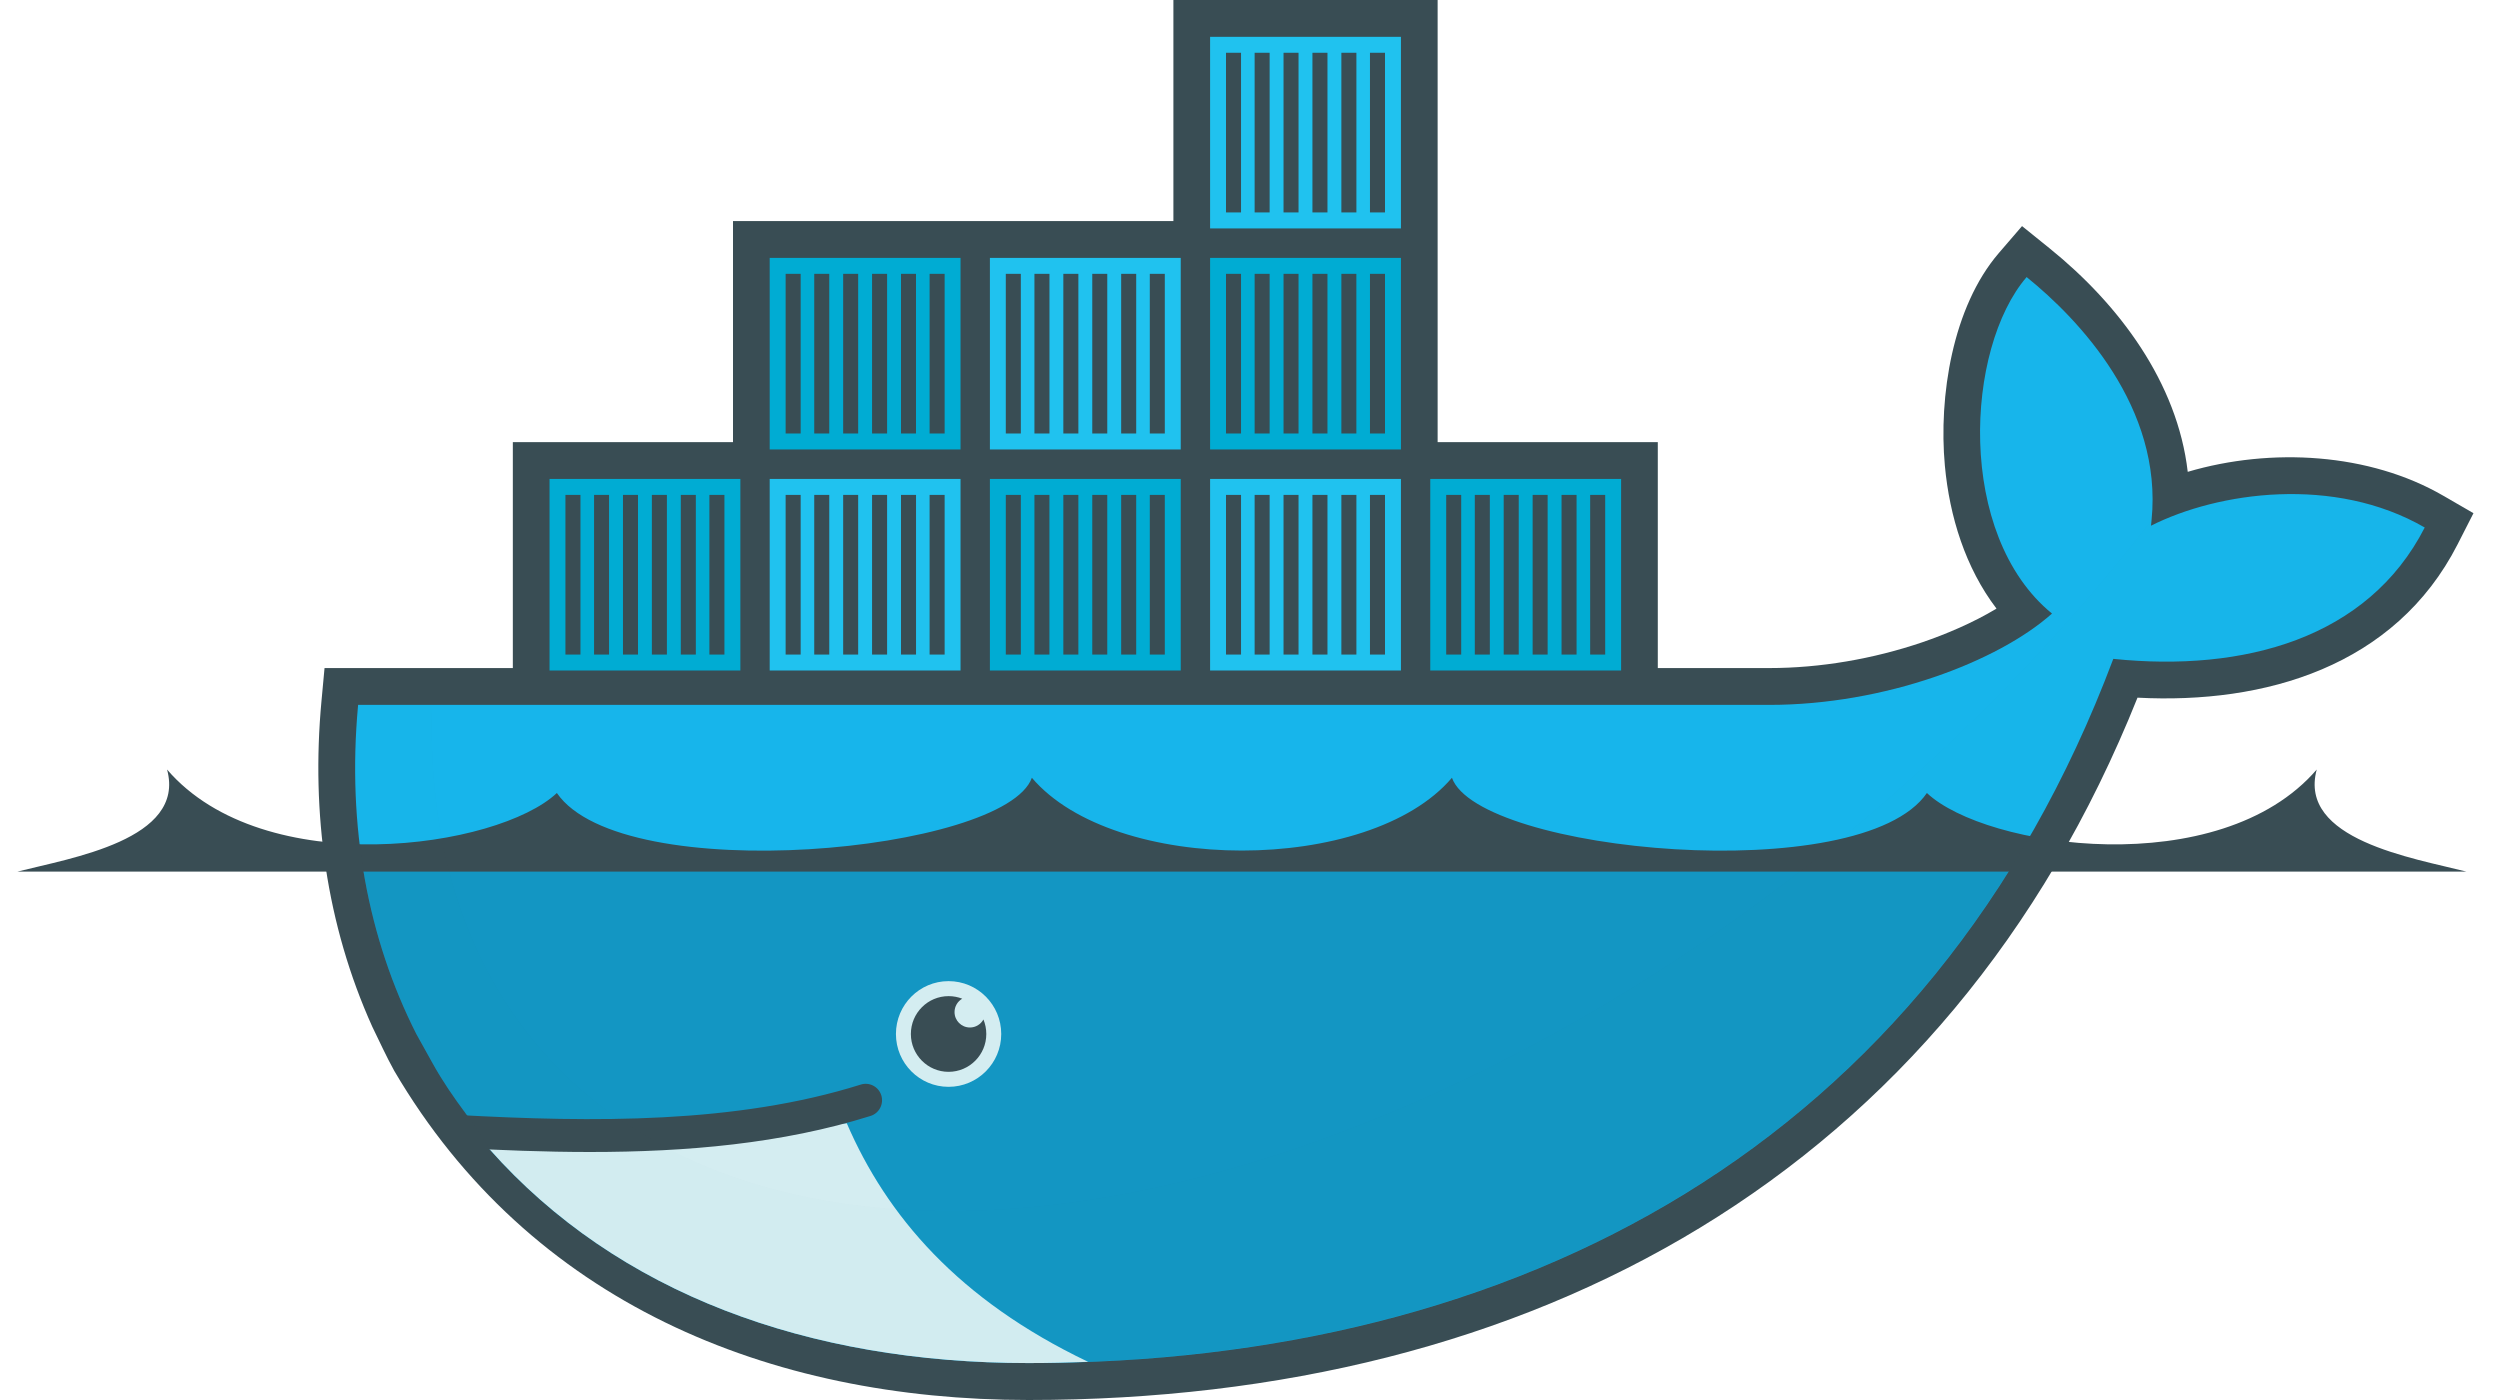 <svg xmlns="http://www.w3.org/2000/svg" width="75" height="42" viewBox="0 0 75 42" fill="none"><g clip-path="url(#clip0)"><path d="M43.129 13.263H49.734V20.042H53.074C54.617 20.042 56.203 19.766 57.664 19.27C58.381 19.025 59.187 18.685 59.895 18.258C58.962 17.035 58.486 15.492 58.346 13.971C58.156 11.902 58.572 9.209 59.967 7.589L60.661 6.783L61.489 7.451C63.572 9.131 65.324 11.479 65.632 14.155C68.141 13.415 71.086 13.59 73.297 14.871L74.204 15.396L73.727 16.332C71.856 19.996 67.947 21.131 64.125 20.93C58.406 35.23 45.955 42 30.858 42C23.059 42 15.903 39.073 11.828 32.126C11.589 31.695 11.385 31.243 11.168 30.8C9.79 27.742 9.333 24.392 9.643 21.045L9.736 20.042H15.385V13.263H21.99V6.631H35.202V0H43.129V13.263Z" fill="#394D54"></path><path d="M64.53 15.771C64.53 15.77 64.53 15.769 64.53 15.768C64.529 15.769 64.528 15.769 64.528 15.769L64.531 15.76C64.537 15.707 64.541 15.654 64.547 15.601C64.885 12.227 62.37 9.58 60.799 8.312C58.958 10.449 58.672 16.049 61.56 18.407C59.948 19.844 56.552 21.147 53.074 21.147H12.962H10.743C10.742 21.155 10.742 21.163 10.741 21.171C10.408 24.805 11.04 28.157 12.492 31.023L12.98 31.901C13.272 32.428 13.613 32.923 13.973 33.406C14.333 33.888 14.46 34.155 14.686 34.476C18.525 38.807 24.247 40.892 30.855 40.892C45.486 40.892 57.904 34.385 63.399 19.766C67.297 20.168 71.037 19.164 72.742 15.825C70.027 14.255 66.539 14.757 64.53 15.771Z" fill="#17B5EB"></path><path d="M25.404 33.698L14.491 34.179C14.553 34.278 14.615 34.374 14.686 34.475C18.525 38.807 24.247 40.892 30.855 40.892C31.456 40.892 32.052 40.877 32.645 40.855C28.741 38.992 26.597 36.461 25.404 33.698Z" fill="#D4EDF1"></path><path d="M12.492 31.022L12.98 31.902C13.272 32.429 13.613 32.923 13.973 33.406C14.219 33.736 14.356 33.965 14.491 34.179L25.404 33.699C26.597 36.461 28.741 38.992 32.646 40.855C44.322 40.42 54.424 35.689 60.464 25.811H10.854C11.129 27.675 11.683 29.425 12.492 31.022Z" fill="black" fill-opacity="0.17"></path><path d="M17.697 34.56C16.349 34.56 15.001 34.506 13.675 34.433C13.404 34.418 13.197 34.186 13.212 33.914C13.227 33.642 13.454 33.428 13.729 33.449C17.796 33.672 22.076 33.716 25.824 32.537C26.082 32.456 26.358 32.6 26.439 32.86C26.52 33.12 26.376 33.397 26.117 33.478C23.462 34.313 20.58 34.56 17.697 34.56Z" fill="#394D54"></path><path d="M30.037 31.02C30.037 31.895 29.33 32.605 28.457 32.605C27.585 32.605 26.878 31.895 26.878 31.02C26.878 30.144 27.585 29.434 28.457 29.434C29.33 29.434 30.037 30.144 30.037 31.02Z" fill="#D4EDF1"></path><path d="M28.867 29.961C28.729 30.041 28.636 30.191 28.636 30.362C28.636 30.618 28.843 30.825 29.098 30.825C29.272 30.825 29.424 30.728 29.503 30.584C29.558 30.718 29.589 30.865 29.589 31.02C29.589 31.646 29.082 32.155 28.457 32.155C27.833 32.155 27.326 31.646 27.326 31.02C27.326 30.392 27.833 29.884 28.457 29.884C28.602 29.884 28.74 29.911 28.867 29.961Z" fill="#394D54"></path><path d="M0.522 26.148H73.993C72.393 25.741 68.931 25.191 69.502 23.086C66.593 26.465 59.578 25.456 57.807 23.79C55.836 26.661 44.359 25.57 43.558 23.333C41.086 26.245 33.428 26.245 30.956 23.333C30.155 25.57 18.678 26.661 16.706 23.79C14.936 25.457 7.921 26.465 5.012 23.086C5.584 25.191 2.122 25.741 0.522 26.148Z" fill="#394D54"></path><g opacity="0.09"><path opacity="0.09" d="M10.741 21.171C10.409 24.805 11.04 28.157 12.492 31.023L12.98 31.902C13.272 32.429 13.613 32.923 13.973 33.406C14.333 33.888 14.46 34.155 14.686 34.476C18.525 38.807 24.247 40.892 30.855 40.892C45.486 40.892 57.904 34.385 63.399 19.766C67.297 20.168 71.037 19.164 72.742 15.825C70.027 14.256 66.539 14.757 64.53 15.771C64.53 15.77 64.53 15.769 64.53 15.768C64.529 15.769 64.528 15.769 64.528 15.77L64.531 15.76C64.537 15.707 64.541 15.654 64.547 15.601L64.509 15.643V15.652C58.483 23.45 49.839 30.262 40.559 33.841C32.281 37.034 25.064 37.049 20.085 34.485C19.549 34.181 19.023 33.843 18.496 33.524C14.846 30.963 12.79 26.727 12.962 21.147H10.744C10.743 21.155 10.742 21.163 10.741 21.171Z" fill="#394D54"></path></g><path d="M42.028 1.105H36.303V6.853H42.028V1.105Z" fill="#20C2EF"></path><path d="M28.816 14.368H23.091V20.115H28.816V14.368Z" fill="#20C2EF"></path><path d="M35.422 7.737H29.697V13.484H35.422V7.737Z" fill="#20C2EF"></path><path d="M42.028 14.368H36.303V20.115H42.028V14.368Z" fill="#20C2EF"></path><path d="M16.486 20.115H22.211V14.368H16.486V20.115Z" fill="#00ACD3"></path><path d="M17.189 14.847V19.637V14.847ZM18.047 14.847V19.637V14.847ZM18.914 14.847V19.637V14.847ZM19.782 14.847V19.637V14.847ZM20.649 14.847V19.637V14.847ZM21.508 14.847V19.637V14.847Z" fill="black"></path><path d="M21.733 19.637H21.282V14.847H21.733V19.637ZM20.875 19.637H20.424V14.847H20.875V19.637ZM20.007 19.637H19.556V14.847H20.007V19.637ZM19.14 19.637H18.689V14.847H19.14V19.637ZM18.272 19.637H17.822V14.847H18.272V19.637ZM17.414 19.637H16.963V14.847H17.414V19.637Z" fill="#394D54"></path><path d="M23.091 7.737H28.816V13.484H23.091V7.737Z" fill="#00ACD3"></path><path d="M23.794 13.005V8.215V13.005ZM24.653 13.005V8.215V13.005ZM25.52 13.005V8.215V13.005ZM26.387 13.005V8.215V13.005ZM27.255 13.005V8.215V13.005ZM28.114 13.005V8.215V13.005Z" fill="black"></path><path d="M28.339 13.005H27.888V8.215H28.339V13.005ZM27.48 13.005H27.03V8.215H27.48V13.005ZM26.613 13.005H26.162V8.215H26.613V13.005ZM25.745 13.005H25.295V8.215H25.745V13.005ZM24.878 13.005H24.427V8.215H24.878V13.005ZM24.02 13.005H23.569V8.215H24.02V13.005Z" fill="#394D54"></path><path d="M29.697 20.115H35.422V14.368H29.697V20.115Z" fill="#00ACD3"></path><path d="M30.4 14.847V19.637V14.847ZM31.258 14.847V19.637V14.847ZM32.125 14.847V19.637V14.847ZM32.993 14.847V19.637V14.847ZM33.861 14.847V19.637V14.847ZM34.719 14.847V19.637V14.847Z" fill="black"></path><path d="M34.944 19.637H34.494V14.847H34.944V19.637ZM34.086 19.637H33.635V14.847H34.086V19.637ZM33.218 19.637H32.768V14.847H33.218V19.637ZM32.351 19.637H31.9V14.847H32.351V19.637ZM31.483 19.637H31.033V14.847H31.483V19.637ZM30.625 19.637H30.174V14.847H30.625V19.637Z" fill="#394D54"></path><path d="M40.692 14.847H40.241V19.637H40.692V14.847Z" fill="#394D54"></path><path d="M39.824 14.847H39.373V19.637H39.824V14.847Z" fill="#394D54"></path><path d="M38.956 14.847H38.506V19.637H38.956V14.847Z" fill="#394D54"></path><path d="M38.089 14.847H37.639V19.637H38.089V14.847Z" fill="#394D54"></path><path d="M41.55 14.847H41.099V19.637H41.55V14.847Z" fill="#394D54"></path><path d="M37.231 14.847H36.78V19.637H37.231V14.847Z" fill="#394D54"></path><path d="M38.089 1.583H37.639V6.373H38.089V1.583Z" fill="#394D54"></path><path d="M37.231 1.583H36.78V6.373H37.231V1.583Z" fill="#394D54"></path><path d="M41.55 1.583H41.099V6.373H41.55V1.583Z" fill="#394D54"></path><path d="M40.692 1.583H40.241V6.373H40.692V1.583Z" fill="#394D54"></path><path d="M38.956 1.583H38.506V6.373H38.956V1.583Z" fill="#394D54"></path><path d="M39.824 1.583H39.373V6.373H39.824V1.583Z" fill="#394D54"></path><path d="M26.613 14.847H26.162V19.637H26.613V14.847Z" fill="#394D54"></path><path d="M25.745 14.847H25.295V19.637H25.745V14.847Z" fill="#394D54"></path><path d="M24.02 14.847H23.569V19.637H24.02V14.847Z" fill="#394D54"></path><path d="M24.878 14.847H24.427V19.637H24.878V14.847Z" fill="#394D54"></path><path d="M28.339 14.847H27.888V19.637H28.339V14.847Z" fill="#394D54"></path><path d="M27.481 14.847H27.03V19.637H27.481V14.847Z" fill="#394D54"></path><path d="M36.303 7.737H42.028V13.484H36.303V7.737Z" fill="#00ACD3"></path><path d="M37.005 13.005V8.215V13.005ZM37.864 13.005V8.215V13.005ZM38.731 13.005V8.215V13.005ZM39.599 13.005V8.215V13.005ZM40.466 13.005V8.215V13.005ZM41.325 13.005V8.215V13.005Z" fill="black"></path><path d="M41.55 13.005H41.099V8.215H41.55V13.005ZM40.691 13.005H40.241V8.215H40.691V13.005ZM39.824 13.005H39.373V8.215H39.824V13.005ZM38.956 13.005H38.506V8.215H38.956V13.005ZM38.089 13.005H37.639V8.215H38.089V13.005ZM37.231 13.005H36.78V8.215H37.231V13.005Z" fill="#394D54"></path><path d="M42.908 20.115H48.633V14.368H42.908V20.115Z" fill="#00ACD3"></path><path d="M43.611 14.847V19.637V14.847ZM44.469 14.847V19.637V14.847ZM45.337 14.847V19.637V14.847ZM46.204 14.847V19.637V14.847ZM47.072 14.847V19.637V14.847ZM47.93 14.847V19.637V14.847Z" fill="black"></path><path d="M48.156 19.637H47.705V14.847H48.156V19.637ZM47.297 19.637H46.846V14.847H47.297V19.637ZM46.429 19.637H45.979V14.847H46.429V19.637ZM45.562 19.637H45.111V14.847H45.562V19.637ZM44.695 19.637H44.244V14.847H44.695V19.637ZM43.836 19.637H43.386V14.847H43.836V19.637Z" fill="#394D54"></path><path d="M34.086 8.215H33.635V13.005H34.086V8.215Z" fill="#394D54"></path><path d="M34.944 8.215H34.494V13.005H34.944V8.215Z" fill="#394D54"></path><path d="M33.218 8.215H32.768V13.005H33.218V8.215Z" fill="#394D54"></path><path d="M31.484 8.215H31.033V13.005H31.484V8.215Z" fill="#394D54"></path><path d="M32.351 8.215H31.9V13.005H32.351V8.215Z" fill="#394D54"></path><path d="M30.625 8.215H30.174V13.005H30.625V8.215Z" fill="#394D54"></path></g><defs><clipPath id="clip0"><rect x="0.522" width="73.957" height="42" fill="white"></rect></clipPath></defs></svg>